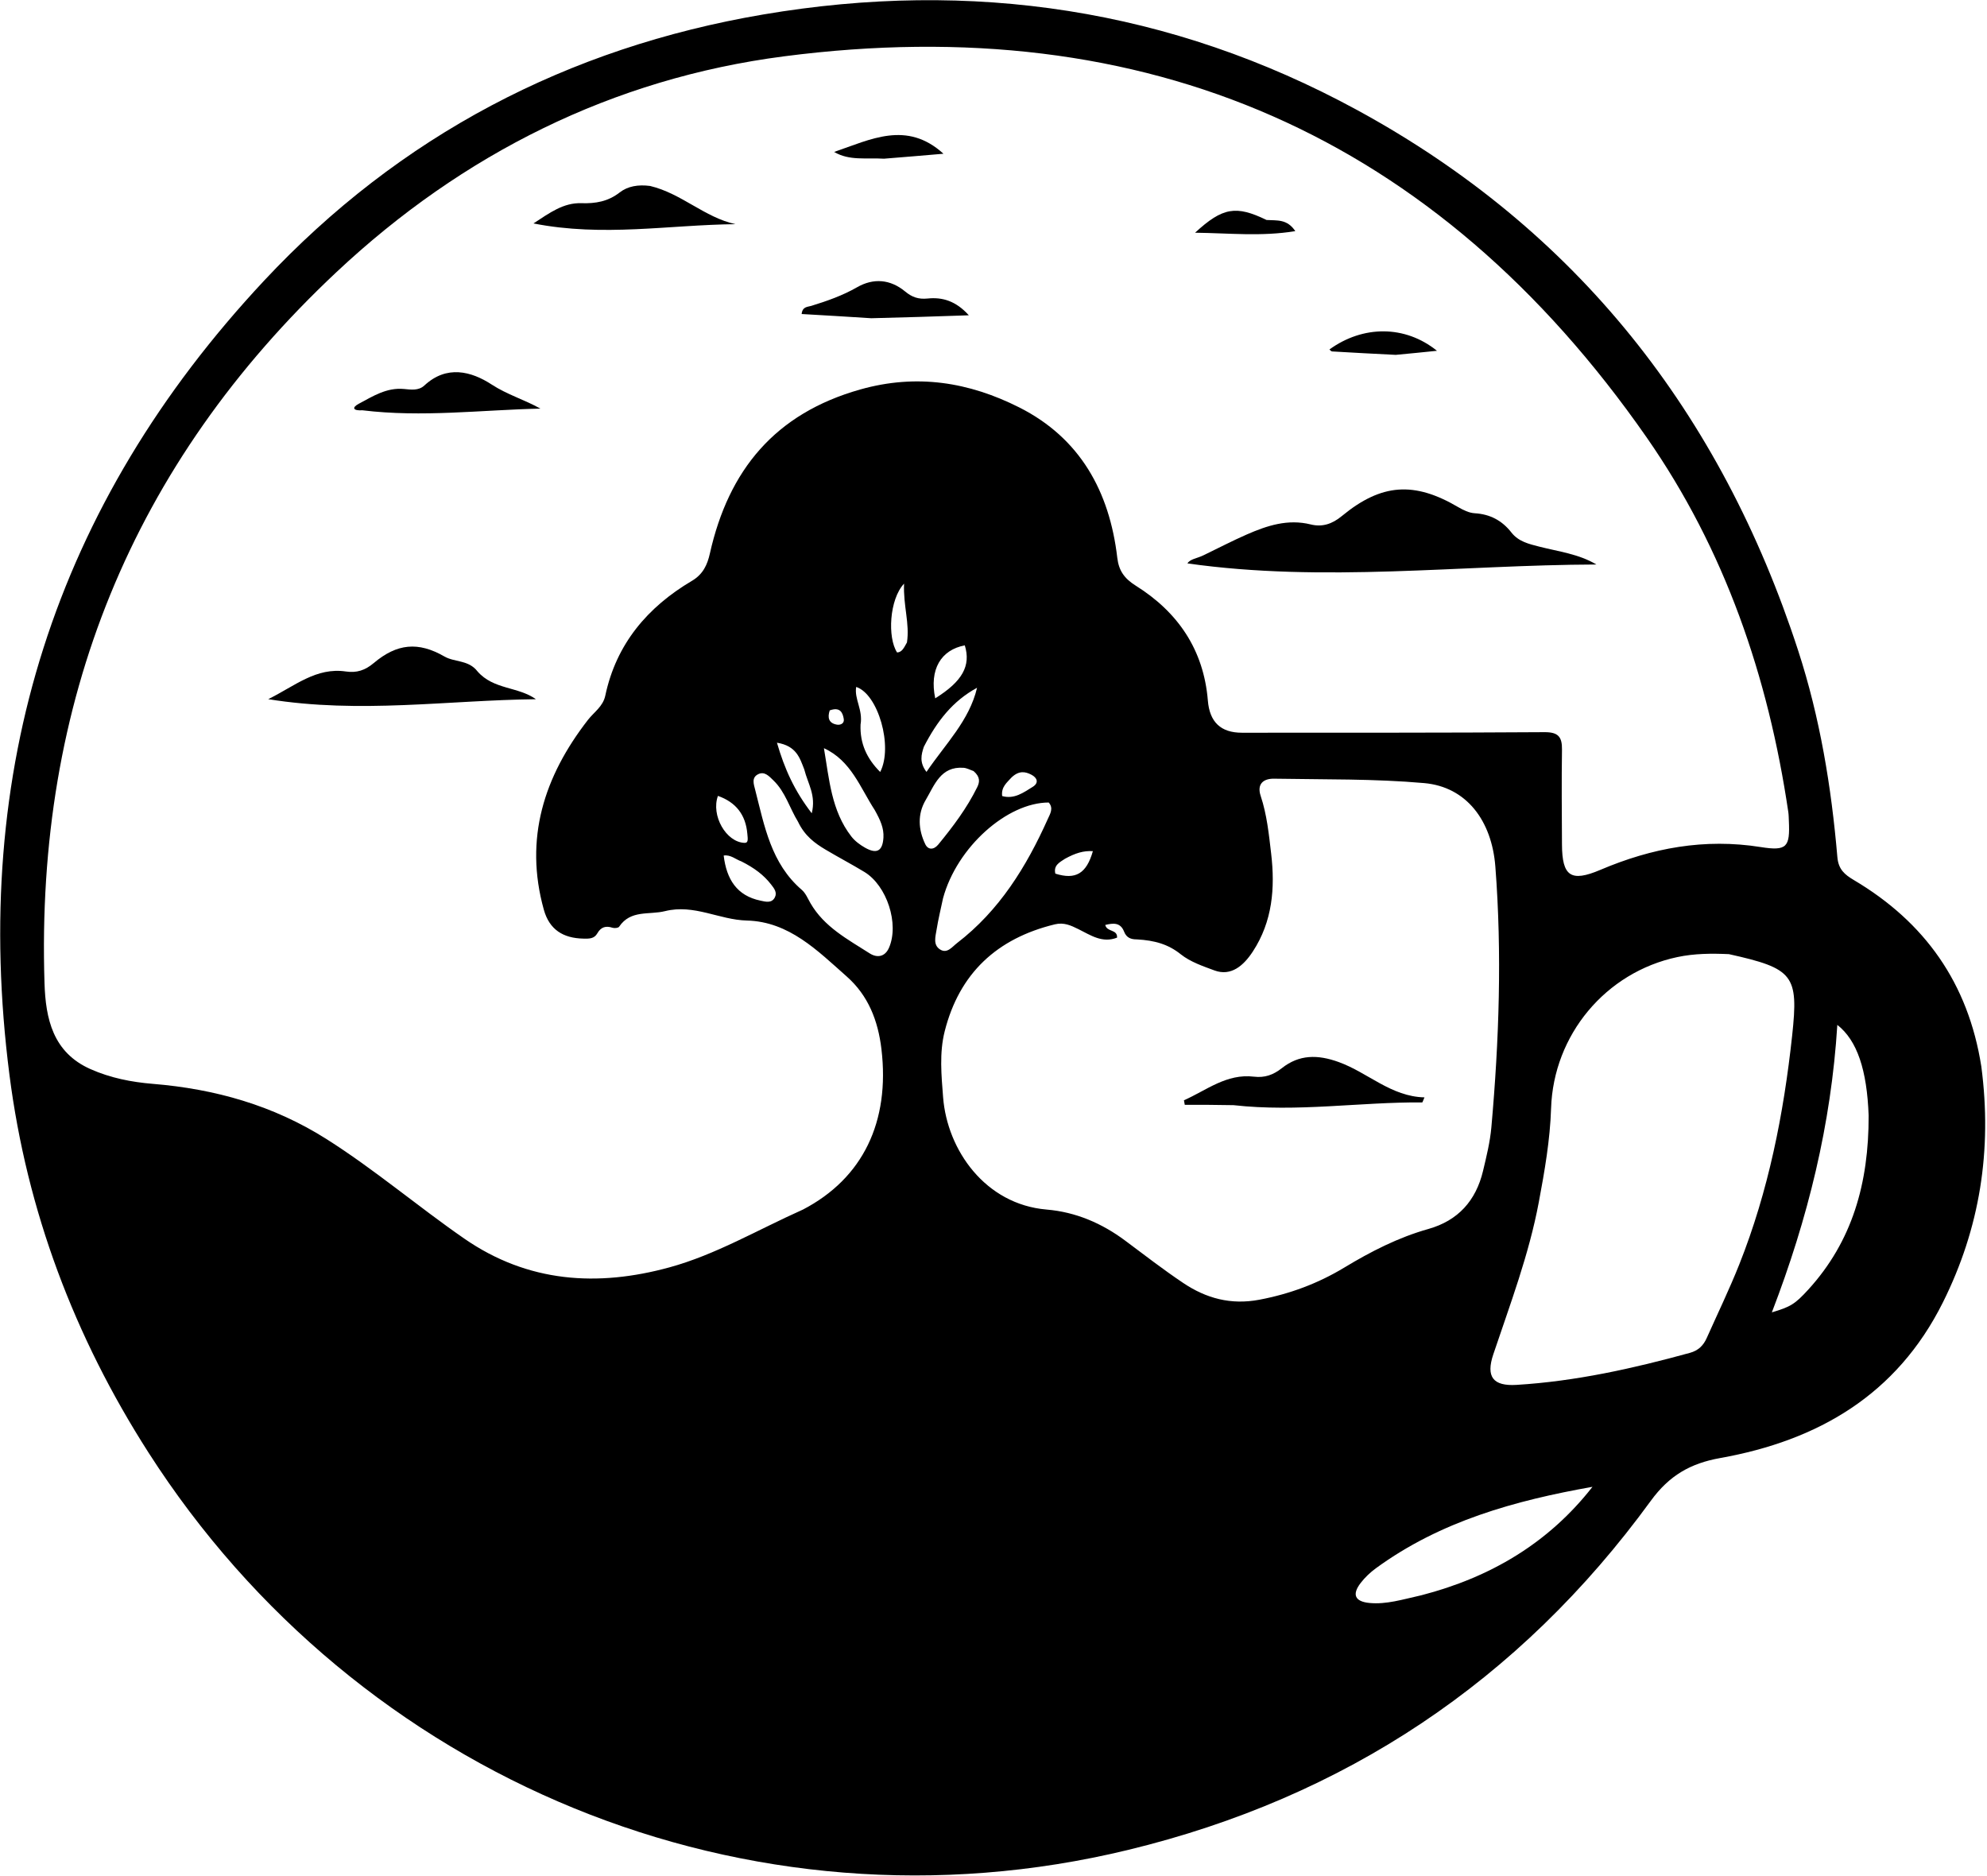 <svg width="555" height="524" viewBox="0 0 555 524" fill="none" xmlns="http://www.w3.org/2000/svg">
<path d="M553.417 297.86C556.478 321.204 553.029 342.999 542.673 363.743C529.79 389.549 507.807 402.311 480.489 407.193C472.188 408.677 466.275 412.028 461.085 419.153C424.438 469.463 375.642 501.968 315.106 516.634C208.817 542.383 99.866 496.825 41.462 405.645C20.764 373.332 7.51 338.211 2.638 300.162C-8.235 215.238 15.207 141.026 73.73 78.418C111.63 37.873 158.559 13.322 213.157 4.048C271.325 -5.831 327.056 2.428 379.009 30.699C440.467 64.142 480.708 115.454 502.264 181.714C508.36 200.453 511.533 219.794 513.206 239.374C513.499 242.805 515.245 244.257 517.802 245.773C537.595 257.501 549.76 274.525 553.417 297.86ZM224.294 337.791C241.027 329.069 248.618 313.267 246.196 292.959C245.248 285.01 242.508 278.02 236.518 272.723C228.367 265.515 220.392 257.376 208.605 257.083C200.886 256.892 193.893 252.429 185.748 254.458C181.291 255.568 176.158 254.015 172.931 258.81C172.685 259.175 171.616 259.277 171.064 259.095C169.181 258.47 167.824 258.93 166.851 260.647C165.964 262.214 164.535 262.163 162.951 262.132C157.287 262.019 153.453 259.62 151.905 254.072C146.365 234.217 151.961 216.83 164.211 201.061C165.921 198.86 168.422 197.322 169.068 194.273C172.125 179.827 180.869 169.543 193.276 162.209C196.418 160.352 197.589 157.654 198.276 154.589C203.509 131.258 216.472 115.501 240.265 108.775C256.086 104.302 270.694 106.734 284.67 113.77C301.668 122.327 309.907 137.238 312.075 155.764C312.492 159.328 314.007 161.543 317.228 163.559C329.009 170.932 336.212 181.464 337.372 195.64C337.864 201.657 340.972 204.638 346.905 204.635C375.068 204.622 403.231 204.665 431.393 204.478C435.241 204.453 436.339 205.781 436.286 209.358C436.155 218.188 436.238 227.022 436.284 235.854C436.331 244.674 438.729 246.449 446.985 242.938C461.406 236.805 476.134 234.067 491.81 236.564C499.148 237.733 499.993 236.538 499.658 229.257C499.619 228.426 499.62 227.586 499.498 226.765C493.913 189.007 481.81 153.562 459.913 122.128C401.256 37.925 320.32 2.594 218.969 15.734C171.142 21.934 129.178 42.984 93.995 75.979C36.792 129.624 9.938 196.206 12.431 274.559C12.746 284.484 14.748 293.921 25.308 298.592C30.863 301.05 36.704 302.204 42.706 302.695C60.053 304.114 76.324 308.696 91.194 318.112C104.6 326.6 116.66 336.897 129.672 345.906C147.481 358.235 166.916 359.432 186.978 353.944C199.844 350.423 211.468 343.537 224.294 337.791ZM317.514 262.347C315.895 262.355 314.642 261.892 313.98 260.193C312.953 257.561 310.943 257.775 308.713 258.315C309.184 260.365 312.16 259.465 312.015 261.859C307.887 263.478 304.619 261.17 301.255 259.505C299.143 258.459 297.18 257.527 294.632 258.146C278.469 262.072 267.952 271.824 263.862 288.04C262.341 294.071 262.951 300.332 263.424 306.445C264.564 321.164 275.184 336.355 292.357 337.802C300.47 338.486 307.795 341.628 314.35 346.528C319.682 350.515 324.962 354.591 330.486 358.298C336.902 362.602 343.797 364.49 351.785 362.975C360.281 361.363 368.135 358.44 375.441 354.025C382.888 349.524 390.551 345.592 398.955 343.227C407.293 340.88 412.252 335.3 414.231 327.021C415.195 322.989 416.199 318.913 416.565 314.801C418.72 290.575 419.555 266.323 417.676 242.021C416.685 229.192 409.612 219.748 397.796 218.699C383.895 217.465 369.858 217.714 355.877 217.469C352.916 217.417 351.005 218.918 352.126 222.28C353.874 227.522 354.419 232.99 355.054 238.406C356.18 247.997 355.433 257.346 349.927 265.747C347.375 269.64 343.881 272.744 339.208 271.015C336.028 269.839 332.463 268.634 329.81 266.51C326.32 263.716 322.572 262.627 317.514 262.347ZM482.919 266.469C478.095 266.25 473.328 266.27 468.527 267.284C448.481 271.517 433.891 289.037 433.239 309.556C432.959 318.366 431.437 327.06 429.813 335.728C427.074 350.349 421.817 364.193 417.106 378.22C414.985 384.533 417.037 387.162 423.598 386.763C440.101 385.759 456.149 382.184 472.045 377.81C474.363 377.173 475.787 375.762 476.712 373.686C479.763 366.847 483.035 360.094 485.8 353.14C493.97 332.596 498.213 311.107 500.576 289.211C502.4 272.304 500.987 270.483 482.919 266.469ZM521.941 311.549C521.474 298.844 518.754 290.586 513.192 286.224C511.473 313.938 504.996 340.291 494.907 366.512C500.089 364.974 501.352 364.233 505.045 360.192C517.383 346.693 521.989 330.427 521.941 311.549ZM397.047 445.507C416.201 440.547 432.462 431.03 444.802 415.233C423.197 419.061 402.368 424.803 384.341 437.952C382.748 439.114 381.251 440.526 380.052 442.086C377.559 445.329 378.459 447.28 382.51 447.67C387.24 448.125 391.718 446.696 397.047 445.507ZM222.886 229.469C220.549 225.667 219.373 221.169 216.044 217.965C214.857 216.823 213.574 215.315 211.768 216.216C209.859 217.169 210.521 218.968 210.944 220.621C213.532 230.729 215.376 241.154 223.944 248.507C225.03 249.438 225.635 250.956 226.383 252.249C230.225 258.891 236.799 262.342 242.924 266.258C244.924 267.537 247.169 267.307 248.31 264.688C251.204 258.051 247.75 247.335 241.426 243.505C237.876 241.355 234.192 239.424 230.624 237.301C227.605 235.505 224.78 233.456 222.886 229.469ZM263.404 250.869C262.79 253.793 262.068 256.7 261.601 259.647C261.298 261.553 260.551 263.881 262.579 265.165C264.558 266.419 265.92 264.449 267.305 263.387C279.131 254.313 286.677 242.084 292.662 228.736C293.301 227.309 294.343 225.725 292.922 224.121C281.339 224.13 267.284 236.544 263.404 250.869ZM244.323 226.217C240.251 219.975 237.742 212.438 230.133 208.949C231.62 217.623 232.208 226.426 237.8 233.616C238.785 234.882 240.195 235.929 241.605 236.73C244.934 238.619 246.534 237.65 246.757 233.918C246.913 231.302 245.917 229.069 244.323 226.217ZM271.932 215.341C271 215.025 270.083 214.497 269.133 214.427C262.716 213.953 261.015 219.284 258.565 223.416C256.22 227.372 256.489 231.713 258.446 235.769C259.234 237.404 260.821 237.385 262.081 235.852C266.192 230.849 270.072 225.688 272.949 219.848C273.661 218.403 273.843 216.996 271.932 215.341ZM258.04 208.569C257.326 210.736 256.745 212.891 258.779 215.574C264.107 207.716 270.736 201.276 272.909 192.076C266.121 195.757 261.733 201.39 258.04 208.569ZM240.366 202.363C240.162 207.568 242.071 211.826 245.851 215.593C249.517 208.518 245.274 193.82 239.145 191.843C238.572 195.231 241.071 198.194 240.366 202.363ZM207.063 240.559C205.464 240.005 204.081 238.632 202.136 238.934C202.932 245.589 205.832 250.17 212.449 251.535C213.81 251.816 215.547 252.351 216.434 250.603C217.142 249.208 216.185 248.055 215.381 247.015C213.321 244.351 210.686 242.385 207.063 240.559ZM261.223 195.028C268.809 190.294 271.234 185.952 269.486 180.234C262.849 181.478 259.532 186.927 261.223 195.028ZM224.643 214.875C223.407 211.741 222.498 208.307 217.015 207.421C219.161 214.801 221.892 220.822 226.734 227.127C227.976 222.082 225.685 218.981 224.643 214.875ZM253.327 179.418C254.141 174.148 252.261 169.21 252.52 162.993C248.391 167.387 247.852 178.092 250.575 182.223C251.92 182.132 252.423 181.049 253.327 179.418ZM208.742 232.841C208.288 227.543 205.548 224.04 200.53 222.271C198.547 227.704 202.791 235.213 207.958 235.391C209.087 235.43 208.87 234.281 208.742 232.841ZM297.469 239.832C295.964 240.828 294.209 241.668 294.775 243.985C300.423 245.766 303.464 243.998 305.256 237.709C302.616 237.536 300.32 238.27 297.469 239.832ZM282.55 217.114C281.268 218.549 279.595 219.78 279.921 222.317C283.32 223.271 285.894 221.324 288.449 219.751C290.219 218.661 289.757 217.224 288.082 216.356C286.415 215.492 284.649 215.129 282.55 217.114ZM231.756 198.395C231.092 200.396 231.442 201.976 233.762 202.375C234.747 202.545 235.876 202.057 235.681 200.816C235.388 198.956 234.608 197.362 231.756 198.395Z" fill="black"/>
<path d="M336.195 155.057C340.427 153.014 344.269 151.007 348.23 149.273C353.917 146.784 359.707 144.875 366.111 146.463C369.321 147.258 372.083 146.361 374.815 144.107C385.89 134.971 395.056 134.427 407.289 141.621C408.692 142.446 410.331 143.244 411.902 143.336C416.208 143.589 419.56 145.383 422.157 148.711C424.16 151.276 427.08 151.927 429.992 152.673C435.36 154.047 440.956 154.699 445.901 157.651C407.81 157.768 369.786 162.761 331.671 157.343C332.451 156.081 334.367 155.966 336.195 155.057Z" fill="black"/>
<path d="M133.376 187.508C137.863 192.643 144.713 191.71 149.691 195.274C125.111 195.538 100.599 199.394 74.922 195.261C82.423 191.545 88.303 186.307 96.632 187.533C99.627 187.974 101.991 187.201 104.381 185.183C110.888 179.69 116.837 179.139 124.132 183.341C127.015 185.001 130.875 184.244 133.376 187.508Z" fill="black"/>
<path d="M181.585 51.933C190.41 54.049 196.771 60.715 205.443 62.605C186.903 62.785 168.469 66.245 149.005 62.399C153.548 59.422 157.379 56.586 162.379 56.746C166.36 56.873 169.832 56.282 173.091 53.746C175.34 51.996 178.247 51.495 181.585 51.933Z" fill="black"/>
<path d="M101.232 114.583C98.634 114.754 98.168 113.852 100.211 112.762C104.137 110.669 107.977 108.184 112.81 108.631C114.749 108.81 116.903 109.176 118.547 107.647C124.74 101.892 131.618 103.662 137.342 107.396C141.665 110.218 146.475 111.612 150.945 114.115C134.364 114.479 117.976 116.621 101.232 114.583Z" fill="black"/>
<path d="M243.366 88.874C236.585 88.428 230.263 88.064 223.911 87.698C224.135 85.59 225.579 85.738 226.578 85.43C230.998 84.067 235.316 82.56 239.38 80.231C243.989 77.59 248.676 77.982 252.824 81.409C254.733 82.987 256.517 83.632 259.117 83.366C263.11 82.958 266.935 83.958 270.608 88.054C261.086 88.374 252.455 88.665 243.366 88.874Z" fill="black"/>
<path d="M246.91 44.32C241.93 44.009 237.275 44.963 232.987 42.433C243.149 38.975 253.245 33.575 263.523 42.935C258.209 43.391 252.801 43.855 246.91 44.32Z" fill="black"/>
<path d="M389.852 99.104C383.607 98.795 377.827 98.488 372.049 98.145C371.799 98.13 371.569 97.791 371.334 97.597C380.688 90.826 392.44 90.761 401.369 97.966C397.297 98.384 393.807 98.742 389.852 99.104Z" fill="black"/>
<path d="M353.766 61.436C356.694 61.625 359.499 61.099 361.795 64.548C352.309 66.105 343.335 65.105 333.802 64.991C341.499 57.896 345.241 57.3 353.766 61.436Z" fill="black"/>
<path d="M344.543 308.644C339.701 308.544 335.312 308.544 330.923 308.544C330.846 308.123 330.769 307.701 330.692 307.279C336.998 304.503 342.575 299.767 350.258 300.687C353.234 301.043 355.619 300.216 358.044 298.306C362.874 294.502 367.992 294.452 373.954 296.616C382.141 299.587 388.535 306.249 397.878 306.468C397.382 307.625 397.324 307.877 397.267 307.877C379.837 307.741 362.456 310.649 344.543 308.644Z" fill="black"/>
</svg>
